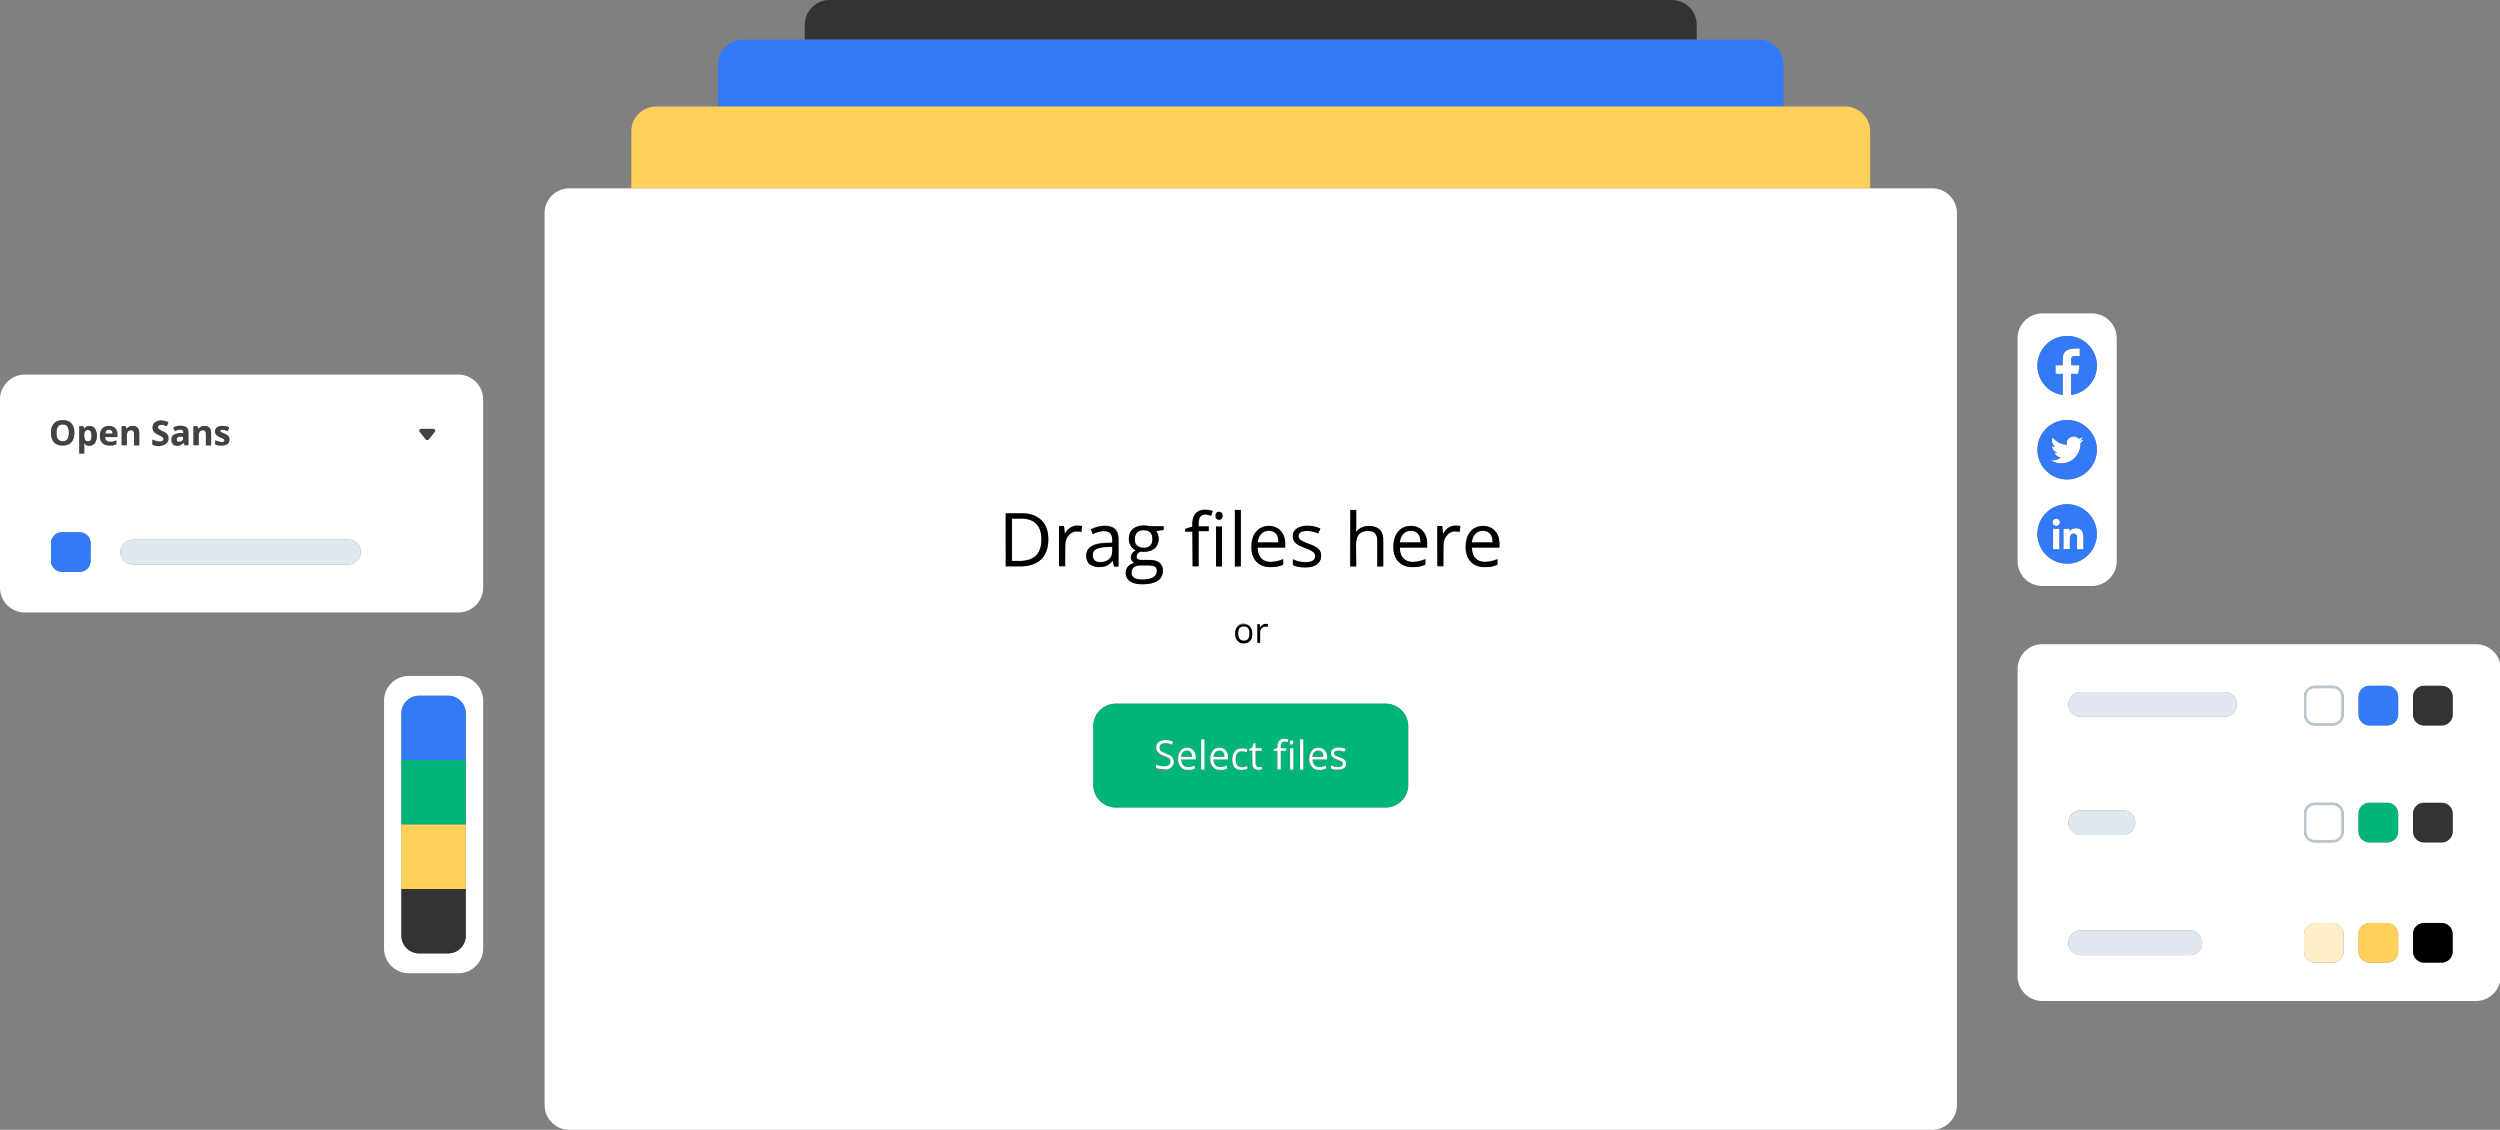 <svg xmlns="http://www.w3.org/2000/svg" xmlns:xlink="http://www.w3.org/1999/xlink" width="1009" height="456" xmlns:v="https://vecta.io/nano"><rect width="100%" height="100%" fill="#808080" stroke="none"/><path d="M684.8,10c0-5.5-4.5-10-10-10h-340c-5.5,0-10,4.5-10,10v6h360V10z" fill="#333"/><path d="M719.8 43V26c0-5.5-4.5-10-10-10h-25-360-25c-5.5 0-10 4.5-10 10v17h430z" fill="#327af7"/><path d="M754.8 76V53c0-5.5-4.5-10-10-10h-25-430-25c-5.5 0-10 4.5-10 10v23h500z" fill="#ffd059"/><path d="M779.8 76h-25-500-25c-5.5 0-10 4.5-10 10v360c0 5.5 4.5 10 10 10h550c5.5 0 10-4.5 10-10V86c0-5.5-4.5-10-10-10zM593.4 214.5c1.3-1.5 3-2.3 5.1-2.3 2 0 3.6.7 4.8 2s1.8 3.1 1.8 5.2v1.5H594c0 1.9.5 3.3 1.4 4.3s2.2 1.5 3.8 1.5c1.7 0 3.4-.4 5.1-1.1v2.2c-.9.4-1.7.6-2.4.8-.8.2-1.7.2-2.8.2-2.4 0-4.2-.7-5.6-2.2-1.4-1.4-2.1-3.5-2.1-6 .1-2.5.7-4.6 2-6.1zm-13.3-2h2l.3 3h.1c.6-1 1.3-1.9 2.2-2.4.8-.6 1.8-.8 2.8-.8.7 0 1.4.1 1.9.2l-.3 2.3c-.7-.1-1.3-.2-1.8-.2-1.3 0-2.4.5-3.3 1.6s-1.4 2.4-1.4 3.9v8.6h-2.4l-.1-16.2h0zm-15.8 2c1.3-1.5 3-2.3 5.1-2.3 2 0 3.6.7 4.8 2s1.8 3.1 1.8 5.2v1.5h-11.1c0 1.9.5 3.3 1.4 4.3s2.2 1.5 3.8 1.5c1.7 0 3.4-.4 5.1-1.1v2.2c-.9.4-1.7.6-2.4.8-.8.2-1.7.2-2.8.2-2.4 0-4.2-.7-5.6-2.2-1.4-1.4-2.1-3.5-2.1-6 .1-2.5.7-4.6 2-6.1zm4.1 78.6v23.7c0 5-4.1 9.1-9.1 9.1H450.4c-5 0-9.1-4.1-9.1-9.1v-23.7c0-5 4.1-9.1 9.1-9.1h108.9c5 0 9.1 4.1 9.1 9.1zm-77.6-64.5v-16.1h2.4v16.1h-2.4zm16.6 30.8v-7.5h.9l.1 1.4h.1c.3-.5.6-.9 1-1.1s.8-.4 1.3-.4c.3 0 .6 0 .9.1l-.2 1.1c-.3-.1-.6-.1-.8-.1-.6 0-1.1.2-1.6.7-.4.5-.6 1.1-.6 1.8v4h-1.1 0zm37.5-53.6h2.4v6.9c0 .8 0 1.5-.1 2.1h.1c.5-.8 1.2-1.4 2-1.8.9-.4 1.9-.7 3-.7 2 0 3.4.5 4.4 1.4s1.5 2.4 1.5 4.4v10.5h-2.4v-10.4c0-1.3-.3-2.3-.9-2.9s-1.5-1-2.8-1c-1.7 0-2.9.5-3.7 1.4s-1.2 2.4-1.2 4.5v8.4h-2.4l.1-22.8h0zm-21.5 7.5c1.1-.8 2.5-1.1 4.4-1.1 1.7 0 3.4.4 5.1 1.1l-.9 2c-1.6-.7-3.1-1-4.4-1-1.2 0-2 .2-2.6.5-.6.4-.9.9-.9 1.5 0 .4.1.8.3 1.1s.6.6 1.1.9 1.4.7 2.8 1.2c1.9.7 3.2 1.4 3.9 2.1s1 1.6 1 2.7c0 1.5-.6 2.6-1.7 3.5-1.1.8-2.7 1.2-4.7 1.2-2.1 0-3.8-.3-5-1v-2.3a10.64 10.64 0 0 0 2.5.9c.9.2 1.7.3 2.6.3 1.3 0 2.2-.2 2.9-.6s1-1 1-1.9c0-.6-.3-1.2-.8-1.6s-1.6-1-3.2-1.6c-1.5-.6-2.6-1-3.2-1.5-.6-.4-1.1-.9-1.4-1.4s-.5-1.2-.5-1.9c.1-1.3.6-2.3 1.7-3.1zm-16.4 1.2c1.3-1.5 3-2.3 5.1-2.3 2 0 3.6.7 4.8 2s1.8 3.1 1.8 5.2v1.5h-11.1c0 1.9.5 3.3 1.4 4.3s2.2 1.5 3.8 1.5c1.7 0 3.4-.4 5.1-1.1v2.2c-.9.4-1.7.6-2.4.8-.8.2-1.7.2-2.8.2-2.4 0-4.2-.7-5.6-2.2s-2.1-3.5-2.1-6c.1-2.5.7-4.6 2-6.1zm-2.5 38.3c.6.7.9 1.6.9 2.8s-.3 2.2-.9 2.9-1.5 1-2.5 1c-.7 0-1.3-.2-1.8-.5s-.9-.8-1.2-1.4-.4-1.3-.4-2.1c0-1.2.3-2.2.9-2.9s1.5-1 2.5-1c1 .2 1.9.5 2.5 1.2zm-6.1-47h2.4v22.8h-2.4v-22.8zm-7.4 1.1c.3-.3.6-.4 1-.4s.7.1 1 .4.4.7.4 1.2-.1 1-.4 1.2-.6.4-1 .4-.8-.1-1-.4-.4-.7-.4-1.2.1-.9.4-1.2zm-12.5 6.4l2.9-.9v-.9c0-3.9 1.7-5.9 5.2-5.9.9 0 1.8.2 3 .5l-.6 1.9c-.9-.3-1.7-.5-2.4-.5-.9 0-1.6.3-2 .9s-.7 1.6-.7 2.9v1h4.1v1.9h-4.1v14.2h-2.4v-14.2h-2.9l-.1-.9h0zm-23.2 15.4c.6-.7 1.5-1.2 2.6-1.5-.4-.2-.8-.5-1-.9-.3-.4-.4-.8-.4-1.4s.2-1.1.5-1.5.8-.9 1.5-1.3c-.8-.3-1.5-.9-2-1.7s-.8-1.8-.8-2.8c0-1.8.5-3.1 1.6-4.1s2.5-1.4 4.5-1.4c.8 0 1.6.1 2.3.3h5.6v1.5l-3 .4c.3.3.5.8.7 1.3s.3 1.2.3 1.9c0 1.6-.5 2.8-1.6 3.8s-2.5 1.4-4.4 1.4c-.5 0-.9 0-1.3-.1-1 .5-1.6 1.2-1.6 2.1 0 .4.2.8.5 1s1 .3 1.9.3h2.8c1.7 0 3.1.4 4 1.1s1.4 1.8 1.4 3.2c0 1.8-.7 3.1-2.1 4.1-1.4.9-3.5 1.4-6.2 1.4-2.1 0-3.7-.4-4.9-1.2s-1.7-1.9-1.7-3.3c-.1-1 .2-1.8.8-2.6zm-9-9.7l2.7-.1v-1c0-1.3-.3-2.2-.8-2.8s-1.4-.9-2.6-.9c-1.3 0-2.9.4-4.5 1.2l-.7-1.9c.8-.4 1.7-.8 2.6-1s1.9-.4 2.8-.4c1.9 0 3.3.4 4.3 1.3.9.8 1.4 2.2 1.4 4.1v11h-1.8l-.5-2.3h-.2c-.8 1-1.6 1.7-2.4 2-.8.4-1.8.5-3 .5-1.6 0-2.8-.4-3.7-1.2s-1.4-2-1.4-3.5c0-3.1 2.6-4.8 7.8-5zm-18.8-6.5h2l.3 3h.1c.6-1 1.3-1.9 2.2-2.4s1.8-.8 2.8-.8c.7 0 1.4.1 1.9.2l-.3 2.3c-.7-.1-1.3-.2-1.8-.2-1.3 0-2.4.5-3.3 1.6s-1.4 2.4-1.4 3.9v8.6h-2.4l-.1-16.2h0zm-21.6-5.4h6.6c3.3 0 5.9.9 7.8 2.8s2.8 4.4 2.8 7.7c0 3.5-1 6.2-2.9 8.1s-4.7 2.8-8.3 2.8H406l-.1-21.4h0zm96.1 51.5c.7 0 1.3-.2 1.7-.7s.6-1.2.6-2.2-.2-1.7-.6-2.2-1-.7-1.7-.7-1.3.2-1.7.7-.6 1.2-.6 2.2.2 1.7.6 2.2.9.7 1.7.7zm-44.2-25.4c.7.4 1.8.7 3.1.7 2 0 3.6-.3 4.5-.9 1-.6 1.5-1.4 1.5-2.5 0-.9-.3-1.5-.8-1.8s-1.5-.5-3-.5h-2.9c-1.1 0-2 .3-2.6.8s-.9 1.3-.9 2.3c0 .8.4 1.5 1.1 1.9zm3.8-12.1c2.4 0 3.6-1.2 3.6-3.5 0-2.4-1.2-3.6-3.6-3.6-1.1 0-2 .3-2.6.9s-.9 1.5-.9 2.7c0 1.1.3 2 1 2.5s1.4 1 2.5 1zm110.8-5.6c-.7-.8-1.7-1.2-2.9-1.2-1.3 0-2.3.4-3.1 1.3s-1.2 2-1.4 3.5h8.4c0-1.6-.4-2.8-1-3.6zm29 0c-.7-.8-1.7-1.2-2.9-1.2-1.3 0-2.3.4-3.1 1.3s-1.2 2-1.4 3.5h8.4c.1-1.6-.3-2.8-1-3.6zm-86.4 0c-.7-.8-1.7-1.2-2.9-1.2-1.3 0-2.3.4-3.1 1.3s-1.2 2-1.4 3.5h8.4c0-1.6-.3-2.8-1-3.6zm-94.6 2.2c0-2.8-.7-4.9-2.1-6.3s-3.5-2.1-6.2-2.1h-3.6v17.1h3c3 0 5.2-.7 6.7-2.2 1.5-1.4 2.2-3.6 2.2-6.5zm23.7 9.1c1.5 0 2.7-.4 3.6-1.2s1.3-2 1.3-3.5v-1.5l-2.4.1c-1.9.1-3.3.4-4.2.9s-1.3 1.4-1.3 2.5c0 .9.3 1.5.8 2s1.2.7 2.2.7z" fill="#fff"/><path d="M420.2 225.8c1.9-1.9 2.9-4.6 2.9-8.1 0-3.3-.9-5.9-2.8-7.7s-4.4-2.8-7.8-2.8h-6.6v21.4h5.9c3.7 0 6.4-1 8.4-2.8zm-11.8.6v-17.1h3.6c2.8 0 4.8.7 6.2 2.1s2.1 3.5 2.1 6.3c0 2.9-.7 5-2.2 6.5s-3.7 2.2-6.7 2.2h-3 0z"/><use xlink:href="#B"/><path d="M443.6 228.9c1.2 0 2.2-.2 3-.5.8-.4 1.6-1 2.4-2h.1l.5 2.3h1.8v-11c0-1.9-.5-3.2-1.4-4.1-.9-.8-2.3-1.3-4.3-1.3-.9 0-1.9.1-2.8.4-.9.2-1.8.6-2.6 1l.7 1.9c1.7-.8 3.2-1.2 4.5-1.2 1.2 0 2.1.3 2.6.9s.8 1.5.8 2.8v1l-2.7.1c-5.2.2-7.8 1.9-7.8 5.1 0 1.5.5 2.7 1.4 3.5 1 .6 2.2 1.1 3.8 1.1zm-1.3-7.2c.9-.5 2.2-.8 4.2-.9l2.4-.1v1.5c0 1.5-.4 2.7-1.3 3.5s-2.1 1.2-3.6 1.2c-1 0-1.7-.2-2.2-.7s-.8-1.1-.8-2c0-1.2.5-2 1.3-2.5zm13.8 12.9c1.1.8 2.8 1.2 4.9 1.2 2.7 0 4.8-.5 6.2-1.4s2.1-2.3 2.1-4.1c0-1.4-.5-2.5-1.4-3.2s-2.3-1.1-4-1.1h-2.8c-.9 0-1.5-.1-1.9-.3s-.5-.5-.5-1c0-.8.5-1.5 1.6-2.1.4.1.9.1 1.3.1 1.9 0 3.4-.5 4.4-1.4s1.6-2.2 1.6-3.8c0-.7-.1-1.3-.3-1.9s-.5-1-.7-1.3l3-.4v-1.5H464c-.7-.2-1.4-.3-2.3-.3-1.9 0-3.4.5-4.5 1.4-1.1 1-1.6 2.3-1.6 4.1 0 1.1.3 2 .8 2.8s1.2 1.4 2 1.7c-.7.4-1.2.8-1.5 1.3s-.5 1-.5 1.5.1 1 .4 1.4.6.7 1 .9c-1.1.3-2 .7-2.6 1.5s-.9 1.6-.9 2.5c.1 1.5.6 2.6 1.8 3.4zm1.9-17c0-1.2.3-2.1.9-2.7s1.5-.9 2.6-.9c2.4 0 3.6 1.2 3.6 3.6 0 2.3-1.2 3.5-3.6 3.5-1.1 0-2-.3-2.7-.9s-.8-1.4-.8-2.6zm-.4 11.4c.6-.5 1.5-.8 2.6-.8h2.9c1.5 0 2.5.2 3 .5s.8.9.8 1.8c0 1-.5 1.9-1.5 2.5s-2.5.9-4.5.9c-1.4 0-2.4-.2-3.1-.7s-1.1-1.1-1.1-2 .3-1.7.9-2.2zm33.2-16.5h2.4v16.1h-2.4zm1.2-2.7c.4 0 .7-.1 1-.4s.4-.7.4-1.2-.1-1-.4-1.2-.6-.4-1-.4-.8.1-1 .4c-.3.3-.4.7-.4 1.2s.1 1 .4 1.2.6.4 1 .4zm-10.7 18.8h2.4v-14.2h4.1v-1.9h-4.1v-1c0-1.3.2-2.3.7-2.9s1.1-.9 2-.9c.7 0 1.5.2 2.4.5l.6-1.9c-1.1-.3-2.1-.5-3-.5-3.4 0-5.2 2-5.2 5.9v.9l-2.9.9v1.1h2.9l.1 14h0zm17.1-22.8h2.4v22.8h-2.4zm14.3 23.1c1.1 0 2-.1 2.8-.2.8-.2 1.6-.4 2.4-.8v-2.2c-1.7.7-3.4 1.1-5.1 1.1-1.6 0-2.9-.5-3.8-1.5s-1.4-2.4-1.4-4.3h11.1v-1.5c0-2.2-.6-3.9-1.8-5.2s-2.8-2-4.8-2c-2.1 0-3.9.8-5.1 2.3-1.3 1.5-1.9 3.6-1.9 6.2s.7 4.6 2.1 6 3.2 2.1 5.5 2.1zm-3.7-13.4c.8-.8 1.8-1.3 3.1-1.3s2.2.4 2.9 1.2 1 2 1 3.5h-8.4c.2-1.4.6-2.6 1.4-3.4zm14.6 4.2c.6.4 1.7.9 3.2 1.5 1.6.6 2.6 1.1 3.2 1.6.5.4.8 1 .8 1.6 0 .8-.3 1.4-1 1.9-.7.4-1.7.6-2.9.6-.8 0-1.7-.1-2.6-.3a10.64 10.64 0 0 1-2.5-.9v2.3c1.2.7 2.9 1 5 1 2 0 3.6-.4 4.7-1.2s1.7-2 1.7-3.5c0-1.1-.3-1.9-1-2.7-.7-.7-2-1.4-3.9-2.1-1.4-.5-2.3-.9-2.8-1.2s-.8-.6-1.1-.9c-.2-.3-.3-.7-.3-1.1 0-.6.3-1.1.9-1.5s1.5-.5 2.6-.5c1.3 0 2.8.3 4.4 1l.9-2c-1.7-.7-3.3-1.1-5.1-1.1-1.9 0-3.3.4-4.4 1.1-1.1.8-1.6 1.8-1.6 3.1 0 .7.2 1.4.5 1.9.2.6.7 1 1.3 1.4zm23.7.5c0-2.1.4-3.6 1.2-4.5s2-1.4 3.7-1.4c1.3 0 2.2.3 2.8 1s.9 1.6.9 2.9v10.4h2.4v-10.5c0-2-.5-3.5-1.5-4.4s-2.5-1.4-4.4-1.4c-1.1 0-2.1.2-3 .7-.9.4-1.6 1.1-2 1.8h-.1c.1-.5.1-1.2.1-2.1v-6.9H545v22.8h2.4l-.1-8.4h0zm22.8 8.7c1.1 0 2-.1 2.8-.2.8-.2 1.6-.4 2.4-.8v-2.2c-1.7.7-3.4 1.1-5.1 1.1-1.6 0-2.9-.5-3.8-1.5s-1.4-2.4-1.4-4.3h11v-1.5c0-2.2-.6-3.9-1.8-5.2s-2.8-2-4.8-2c-2.1 0-3.9.8-5.1 2.3-1.3 1.5-1.9 3.6-1.9 6.2s.7 4.6 2.1 6c1.3 1.3 3.2 2.1 5.6 2.1zm-3.8-13.4c.8-.8 1.8-1.3 3.1-1.3s2.2.4 2.9 1.2 1 2 1 3.5H565c.1-1.4.6-2.6 1.3-3.4z"/><use xlink:href="#B" x="152.7"/><path d="M599.2 228.9c1.1 0 2-.1 2.8-.2.8-.2 1.6-.4 2.4-.8v-2.2c-1.7.7-3.4 1.1-5.1 1.1-1.6 0-2.9-.5-3.8-1.5s-1.4-2.4-1.4-4.3h11.1v-1.5c0-2.2-.6-3.9-1.8-5.2s-2.8-2-4.8-2c-2.1 0-3.9.8-5.1 2.3-1.3 1.5-1.9 3.6-1.9 6.2s.7 4.6 2.1 6c1.2 1.3 3.1 2.1 5.5 2.1zm-3.8-13.4c.8-.8 1.8-1.3 3.1-1.3s2.2.4 2.9 1.2 1 2 1 3.5H594c.2-1.4.6-2.6 1.4-3.4z"/><path d="M533.6 303.5c-.4-.4-.9-.7-1.6-.7s-1.2.2-1.6.7c-.4.4-.7 1.1-.7 1.9h4.5c-.1-.8-.3-1.4-.6-1.9zm-53 0c-.4-.4-.9-.7-1.6-.7s-1.2.2-1.6.7c-.4.4-.6 1.1-.7 1.9h4.5c0-.8-.2-1.4-.6-1.9zm13.1 0c-.4-.4-.9-.7-1.6-.7s-1.2.2-1.6.7c-.4.4-.6 1.1-.7 1.9h4.5c-.1-.8-.3-1.4-.6-1.9zm-52.5-10.4v23.7c0 5 4.1 9.1 9.1 9.1h108.9c5 0 9.1-4.1 9.1-9.1v-23.7c0-5-4.1-9.1-9.1-9.1H450.4c-5.1 0-9.2 4.1-9.2 9.1zm80.7 17.4h-1.3V302h1.3v8.5zm16.1-8.1c.6-.4 1.3-.6 2.3-.6.9 0 1.8.2 2.7.6l-.5 1.1c-.9-.4-1.6-.5-2.3-.5-.6 0-1.1.1-1.4.3s-.5.5-.5.8c0 .2.1.4.2.6s.3.3.6.5c.3.1.8.4 1.5.6 1 .4 1.7.7 2.1 1.1s.5.8.5 1.4c0 .8-.3 1.4-.9 1.8s-1.4.6-2.5.6-2-.2-2.7-.5V309c.4.2.9.4 1.3.5.5.1.9.2 1.4.2.7 0 1.2-.1 1.6-.3s.5-.5.5-1c0-.3-.1-.6-.4-.9-.3-.2-.9-.5-1.7-.8s-1.4-.6-1.7-.8-.6-.5-.8-.8-.2-.6-.2-1c.1-.7.4-1.3.9-1.7zm-8.7.6c.7-.8 1.6-1.2 2.7-1.2s1.9.4 2.5 1.1.9 1.6.9 2.8v.8h-5.9c0 1 .3 1.8.8 2.3s1.2.8 2 .8c.9 0 1.8-.2 2.7-.6v1.2c-.5.2-.9.3-1.3.4s-.9.1-1.5.1c-1.3 0-2.3-.4-3-1.2s-1.1-1.8-1.1-3.2c.2-1.4.5-2.5 1.2-3.3zm-4.6-4.6h1.3v12.2h-1.3v-12.2zm-3.9.6c.1-.1.3-.2.5-.2s.4.1.5.2c.2.1.2.4.2.6s-.1.5-.2.7c-.2.1-.3.2-.5.2s-.4-.1-.5-.2-.2-.4-.2-.7c-.1-.3 0-.5.2-.6zm-6.7 3.4l1.5-.5v-.5c0-2.1.9-3.2 2.8-3.2.5 0 1 .1 1.6.3l-.3 1c-.5-.2-.9-.2-1.3-.2-.5 0-.9.2-1.1.5s-.4.8-.4 1.6v.6h2.2v1h-2.2v7.6h-1.3V303h-1.5v-.6zm-9.8-.1l1.2-.5.5-1.8h.8v2h2.5v1h-2.5v5c0 .5.1.9.4 1.2.2.3.6.4 1 .4.2 0 .4 0 .7-.1.2 0 .4-.1.5-.1v1c-.1.1-.3.1-.6.2s-.5.1-.7.1c-1.7 0-2.5-.9-2.5-2.6V303h-1.2l-.1-.7h0zm-5.9.7c.7-.8 1.7-1.2 2.9-1.2.4 0 .8 0 1.2.1a12.59 12.59 0 0 1 1 .3l-.4 1.1-.9-.3c-.3-.1-.6-.1-.9-.1-1.7 0-2.6 1.1-2.6 3.3 0 1.1.2 1.9.6 2.4.4.6 1.1.8 1.9.8.7 0 1.4-.2 2.2-.5v1.1c-.6.3-1.3.4-2.2.4-1.2 0-2.2-.4-2.9-1.1s-1-1.8-1-3.2c0-1.2.4-2.3 1.1-3.1zm-9 0c.7-.8 1.6-1.2 2.7-1.2s1.9.4 2.5 1.1.9 1.6.9 2.8v.8h-5.9c0 1 .3 1.8.8 2.3s1.2.8 2 .8c.9 0 1.8-.2 2.7-.6v1.2c-.5.2-.9.3-1.3.4s-.9.1-1.5.1c-1.3 0-2.3-.4-3-1.2s-1.1-1.8-1.1-3.2c.2-1.4.5-2.5 1.2-3.3zm-4.6-4.6h1.3v12.2h-1.3v-12.2zm-8.4 4.6c.7-.8 1.6-1.2 2.7-1.2s1.9.4 2.5 1.1.9 1.6.9 2.8v.8h-5.9c0 1 .3 1.8.8 2.3s1.2.8 2 .8c.9 0 1.8-.2 2.7-.6v1.2c-.5.2-.9.3-1.3.4s-.9.1-1.5.1c-1.3 0-2.3-.4-3-1.2s-1.1-1.8-1.1-3.2c.1-1.4.5-2.5 1.2-3.3zm-9.9 5.9c.5.2 1 .4 1.5.5.6.1 1.1.2 1.6.2.9 0 1.6-.2 2-.5a1.75 1.75 0 0 0 .7-1.4c0-.4-.1-.7-.2-1a1.85 1.85 0 0 0-.8-.7c-.4-.2-.9-.5-1.7-.7-1.1-.4-1.8-.8-2.3-1.4-.5-.5-.7-1.2-.7-2 0-.9.3-1.6 1-2.1s1.5-.8 2.6-.8 2.2.2 3.1.6l-.4 1.2a7.06 7.06 0 0 0-2.8-.6c-.7 0-1.3.2-1.6.5-.4.3-.6.7-.6 1.3 0 .4.1.7.2 1s.4.5.7.7.9.4 1.6.7c1.2.4 2 .9 2.5 1.4.4.5.7 1.1.7 1.9a3.04 3.04 0 0 1-1.1 2.4c-.7.6-1.7.8-3 .8-1.4 0-2.4-.2-3.1-.5l.1-1.5h0z" fill="#00b576"/><path d="M472.6 309.8a2.9 2.9 0 0 0 1.1-2.4c0-.8-.2-1.4-.7-1.9s-1.3-.9-2.5-1.4l-1.6-.7c-.3-.2-.6-.4-.7-.7s-.2-.6-.2-1c0-.5.2-1 .6-1.3s.9-.5 1.6-.5c.9 0 1.8.2 2.8.6l.4-1.2a8.15 8.15 0 0 0-3.1-.6c-1.1 0-2 .3-2.6.8-.7.5-1 1.2-1 2.1 0 .8.2 1.5.7 2s1.2 1 2.3 1.4l1.7.7a1.85 1.85 0 0 1 .8.7c.2.3.2.6.2 1 0 .6-.2 1.1-.7 1.4-.4.3-1.1.5-2 .5-.5 0-1.1-.1-1.6-.2a5.27 5.27 0 0 1-1.5-.5v1.3c.7.3 1.8.5 3.1.5 1.2.3 2.1 0 2.9-.6zm6.8.9c.6 0 1.1 0 1.5-.1s.8-.2 1.3-.4V309c-.9.4-1.8.6-2.7.6s-1.6-.3-2-.8c-.5-.5-.7-1.3-.8-2.3h5.9v-.8c0-1.2-.3-2.1-.9-2.8s-1.5-1.1-2.5-1.1c-1.1 0-2.1.4-2.7 1.2s-1 1.9-1 3.3.4 2.4 1.1 3.2c.6.8 1.6 1.2 2.8 1.2zm-2-7.1c.4-.4 1-.7 1.6-.7.7 0 1.2.2 1.6.7.4.4.5 1.1.5 1.9h-4.5c.2-.9.4-1.5.8-1.9zm7.4-5.2h1.3v12.2h-1.3zm7.6 12.3c.6 0 1.1 0 1.5-.1s.8-.2 1.3-.4V309c-.9.4-1.8.6-2.7.6s-1.6-.3-2-.8c-.5-.5-.7-1.3-.8-2.3h5.9v-.8c0-1.2-.3-2.1-.9-2.8s-1.5-1.1-2.5-1.1c-1.1 0-2.1.4-2.7 1.2s-1 1.9-1 3.3.4 2.4 1.1 3.2c.6.8 1.6 1.2 2.8 1.2zm-1.9-7.1c.4-.4 1-.7 1.6-.7.7 0 1.2.2 1.6.7.4.4.5 1.1.5 1.9h-4.5c.1-.9.3-1.5.8-1.9zm10.7 7.1c.9 0 1.6-.1 2.2-.4v-1.1c-.8.3-1.5.5-2.2.5-.8 0-1.5-.3-1.9-.8-.4-.6-.6-1.4-.6-2.4 0-2.2.9-3.3 2.6-3.3.3 0 .6 0 .9.1l.9.3.4-1.1c-.2-.1-.6-.2-1-.3s-.8-.1-1.2-.1c-1.3 0-2.3.4-2.9 1.2-.7.8-1 1.9-1 3.3s.3 2.5 1 3.2 1.6.9 2.8.9zm4.3-2.6c0 1.7.8 2.6 2.5 2.6.2 0 .5 0 .7-.1s.5-.1.6-.2v-1c-.1 0-.3.1-.5.1s-.4.1-.7.1c-.4 0-.8-.1-1-.4s-.4-.7-.4-1.2v-5h2.5v-1h-2.5v-2h-.8l-.5 1.8-1.2.5v.6h1.2l.1 5.2h0zm10.1 2.4h1.3V303h2.2v-1h-2.2v-.6c0-.7.1-1.2.4-1.6s.6-.5 1.1-.5c.4 0 .8.1 1.3.2l.3-1c-.6-.2-1.1-.3-1.6-.3-1.8 0-2.8 1.1-2.8 3.2v.5l-1.5.5v.6h1.5v7.5zm5.7-10c.2 0 .4-.1.5-.2.2-.1.2-.4.2-.7s-.1-.5-.2-.6c-.2-.1-.3-.2-.5-.2s-.4.1-.5.2-.2.4-.2.7.1.5.2.7c.1 0 .3.1.5.1zm-.6 1.5h1.3v8.6h-1.3zm4-3.6h1.3v12.2h-1.3zm7.7 12.3c.6 0 1.1 0 1.5-.1s.8-.2 1.3-.4V309c-.9.4-1.8.6-2.7.6s-1.6-.3-2-.8c-.5-.5-.7-1.3-.8-2.3h5.9v-.8c0-1.2-.3-2.1-.9-2.8s-1.5-1.1-2.5-1.1c-1.1 0-2.1.4-2.7 1.2s-1 1.9-1 3.3.4 2.4 1.1 3.2c.5.8 1.5 1.2 2.8 1.2zm-2-7.1c.4-.4 1-.7 1.6-.7.7 0 1.2.2 1.6.7.4.4.5 1.1.5 1.9h-4.5c.1-.9.4-1.5.8-1.9zm7.8 2.2c.3.2.9.5 1.7.8s1.4.6 1.7.8.4.5.4.9-.2.8-.5 1c-.4.2-.9.3-1.6.3-.4 0-.9-.1-1.4-.2s-.9-.3-1.3-.5v1.2c.6.4 1.5.5 2.7.5 1.1 0 1.9-.2 2.5-.6s.9-1 .9-1.8c0-.6-.2-1-.5-1.4-.4-.4-1-.7-2.1-1.1l-1.5-.6c-.3-.1-.4-.3-.6-.5-.1-.2-.2-.4-.2-.6 0-.3.2-.6.5-.8s.8-.3 1.4-.3c.7 0 1.5.2 2.3.5l.5-1.1c-.9-.4-1.8-.6-2.7-.6-1 0-1.8.2-2.3.6-.6.4-.9 1-.9 1.7 0 .4.1.7.2 1 .2.3.4.6.8.8z" fill="#fff"/><path d="M498.5 255.7c0 .8.1 1.5.4 2.1s.7 1 1.2 1.4 1.1.5 1.8.5c1.1 0 1.9-.3 2.6-1s.9-1.6.9-2.9c0-1.2-.3-2.1-.9-2.8s-1.5-1-2.5-1c-1.1 0-1.9.3-2.5 1-.7.5-1 1.4-1 2.7zm1.8-2.2c.4-.5.9-.7 1.7-.7s1.3.2 1.7.7.6 1.2.6 2.2-.2 1.7-.6 2.2-.9.7-1.7.7-1.3-.3-1.7-.8-.6-1.2-.6-2.2c0-.9.2-1.6.6-2.1zm8.9.1c.4-.5.9-.7 1.6-.7.2 0 .5 0 .8.1l.2-1.1c-.3-.1-.6-.1-.9-.1-.5 0-.9.1-1.3.4s-.7.6-1 1.1h-.1l-.1-1.4h-.9v7.5h1.1v-4c-.1-.7.1-1.4.6-1.8z"/><path d="M999.3 260h-175c-5.5 0-10 4.5-10 10v124c0 5.5 4.5 10 10 10h175c5.5 0 10-4.5 10-10V270c0-5.5-4.5-10-10-10zM888.8 380.5a4.95 4.95 0 0 1-5 5h-44a4.95 4.95 0 0 1-5-5h0a4.95 4.95 0 0 1 5-5h44c2.7 0 5 2.3 5 5h0zm-54-48.5a4.95 4.95 0 0 1 5-5h17a4.95 4.95 0 1 1 0 10h-17c-2.8 0-5-2.3-5-5zm63-42.7h-58a4.95 4.95 0 1 1 0-10h58a4.95 4.95 0 0 1 5 5c0 2.8-2.3 5-5 5zm48.1 94.8c0 2.4-2 4.4-4.4 4.4h-7.2c-2.4 0-4.4-2-4.4-4.4V377c0-2.4 2-4.4 4.4-4.4h7.2c2.4 0 4.4 2 4.4 4.4v7.1zm0-48.5c0 2.4-2 4.4-4.4 4.4h-7.2c-2.4 0-4.4-2-4.4-4.4v-7.2c0-2.4 2-4.4 4.4-4.4h7.2c2.4 0 4.4 2 4.4 4.4v7.2zm0-47.2c0 2.4-2 4.4-4.4 4.4h-7.2c-2.4 0-4.4-2-4.4-4.4v-7.2c0-2.4 2-4.4 4.4-4.4h7.2c2.4 0 4.4 2 4.4 4.4v7.2zm22 95.7c0 2.4-2 4.4-4.4 4.4h-7.2c-2.4 0-4.4-2-4.4-4.4V377c0-2.4 2-4.4 4.4-4.4h7.2c2.4 0 4.4 2 4.4 4.4v7.1zm0-48.5c0 2.4-2 4.4-4.4 4.4h-7.2c-2.4 0-4.4-2-4.4-4.4v-7.2c0-2.4 2-4.4 4.4-4.4h7.2c2.4 0 4.4 2 4.4 4.4v7.2zm0-47.2c0 2.4-2 4.4-4.4 4.4h-7.2c-2.4 0-4.4-2-4.4-4.4v-7.2c0-2.4 2-4.4 4.4-4.4h7.2c2.4 0 4.4 2 4.4 4.4v7.2zm22 95.7c0 2.4-2 4.4-4.4 4.4h-7.2c-2.4 0-4.4-2-4.4-4.4V377c0-2.4 2-4.4 4.4-4.4h7.2c2.4 0 4.4 2 4.4 4.4v7.1zm0-48.5c0 2.4-2 4.4-4.4 4.4h-7.2c-2.4 0-4.4-2-4.4-4.4v-7.2c0-2.4 2-4.4 4.4-4.4h7.2c2.4 0 4.4 2 4.4 4.4v7.2zm0-47.2c0 2.4-2 4.4-4.4 4.4h-7.2c-2.4 0-4.4-2-4.4-4.4v-7.2c0-2.4 2-4.4 4.4-4.4h7.2c2.4 0 4.4 2 4.4 4.4v7.2z" fill="#fff"/><path d="M897.8 279.3h-58a5 5 0 1 0 0 10h58a4.95 4.95 0 0 0 5-5c0-2.8-2.3-5-5-5zm-58 57.7h17a5 5 0 1 0 0-10h-17a5 5 0 1 0 0 10zm44 38.5h-44a4.95 4.95 0 0 0-5 5h0a4.95 4.95 0 0 0 5 5h44a4.95 4.95 0 0 0 5-5h0c0-2.7-2.3-5-5-5z" fill="#e1e9ef"/><use xlink:href="#C" fill="#333"/><use xlink:href="#C" x="-22" fill="#327af7"/><use xlink:href="#D" fill="#fff"/><use xlink:href="#E" fill="#b8c8d1"/><use xlink:href="#C" y="47.2" fill="#333"/><use xlink:href="#C" x="-22" y="47.2" fill="#00b576"/><use xlink:href="#D" y="47.2" fill="#fff"/><use xlink:href="#E" y="47.2" fill="#b8c8d1"/><use xlink:href="#F"/><use xlink:href="#F" x="-22" fill="#ffd059"/><use xlink:href="#F" x="-44" fill="#ffeec7"/><path d="M72.3 178.3c.5 0 .9-.1 1.2-.4s.4-.6.4-1.1v-.6h-.8c-.6 0-1.1.1-1.4.3s-.4.5-.4.9c0 .6.3.9 1 .9zm-47-.2c1.7 0 2.5-1.1 2.5-3.4s-.8-3.4-2.5-3.4c-.8 0-1.5.3-1.9.9s-.6 1.4-.6 2.5.2 2 .6 2.5a2.32 2.32 0 0 0 1.9.9zm10.2-4.5c-.5 0-.9.2-1.1.5s-.4.8-.4 1.6v.2c0 .8.1 1.4.4 1.8.2.4.6.5 1.2.5.9 0 1.4-.8 1.4-2.3 0-.8-.1-1.3-.3-1.7-.3-.4-.7-.6-1.2-.6zM185 151.2H10c-5.5 0-10 4.5-10 10v76c0 5.5 4.5 10 10 10h175c5.5 0 10-4.5 10-10v-76c0-5.5-4.5-10-10-10zm-97.4 21.3c.5-.4 1.3-.6 2.2-.6s1.8.2 2.7.6l-.6 1.5c-.4-.2-.7-.3-1.1-.4s-.7-.2-1-.2c-.6 0-.9.2-.9.5 0 .2.1.3.3.5.2.1.6.3 1.3.6.6.2 1 .5 1.3.7s.5.5.6.7.2.6.2 1c0 .8-.3 1.4-.8 1.8s-1.4.6-2.4.6c-.6 0-1 0-1.4-.1s-.8-.2-1.1-.3v-1.7c.4.2.8.3 1.3.5.5.1.9.2 1.3.2.8 0 1.1-.2 1.1-.7 0-.2-.1-.3-.2-.4s-.3-.2-.5-.3l-1-.5c-.6-.2-1-.5-1.3-.7s-.5-.5-.6-.7c-.1-.3-.2-.6-.2-1 0-.7.3-1.3.8-1.6zm-9.5-.4h1.6l.3 1h.1c.2-.4.6-.6 1-.8s.9-.3 1.4-.3c.9 0 1.6.2 2 .7.5.5.7 1.2.7 2.1v5h-2.1v-4.5c0-.6-.1-1-.3-1.2-.2-.3-.5-.4-.9-.4-.6 0-1 .2-1.3.6s-.4 1-.4 1.9v3.6h-2.1v-7.7h0zm-8.1 3.5c.6-.4 1.4-.6 2.6-.6h1.3v-.3c0-.8-.4-1.2-1.2-1.2-.6 0-1.3.2-2.2.6l-.7-1.4c.9-.5 1.9-.7 2.9-.7s1.8.2 2.4.7.8 1.1.8 2v5.1h-1.5l-.4-1h0c-.4.4-.7.7-1.1.9s-.9.3-1.5.3c-.7 0-1.3-.2-1.7-.6s-.6-1-.6-1.8c0-1 .3-1.6.9-2zm-8.5 1.7c.7.3 1.2.5 1.7.6s.9.2 1.3.2c.5 0 .8-.1 1.1-.3.2-.2.4-.4.4-.8 0-.2-.1-.4-.2-.5-.1-.2-.3-.3-.5-.4s-.6-.4-1.3-.7c-.6-.3-1.1-.6-1.4-.8s-.5-.6-.7-.9-.3-.8-.3-1.2c0-.9.3-1.6.9-2.1s1.4-.8 2.5-.8c.5 0 1 .1 1.5.2s1 .3 1.5.5l-.7 1.6-1.3-.5c-.3-.1-.7-.1-1-.1-.4 0-.7.1-.9.3s-.3.4-.3.7c0 .2 0 .4.1.5s.2.3.4.4.6.4 1.3.7c.9.4 1.6.9 1.9 1.3s.5 1 .5 1.7c0 .9-.3 1.6-1 2.1s-1.6.8-2.7.8-2-.2-2.8-.6v-1.9zm-12.4-5.2h1.6l.3 1h.1c.2-.4.6-.6 1-.8s.9-.3 1.4-.3c.9 0 1.6.2 2 .7.5.5.7 1.2.7 2.1v5h-2.1v-4.5c0-.6-.1-1-.3-1.2-.2-.3-.5-.4-.9-.4-.6 0-1 .2-1.3.6s-.4 1-.4 1.9v3.6h-2.1v-7.7h0zm-27.3-1.2c.8-.9 2-1.3 3.5-1.3s2.7.4 3.5 1.3 1.2 2.2 1.2 3.8c0 1.7-.4 2.9-1.2 3.8s-2 1.3-3.5 1.3-2.7-.4-3.5-1.3-1.2-2.2-1.2-3.8.3-3 1.2-3.8zm14.7 55.5c0 2.4-2 4.4-4.4 4.4H25c-2.4 0-4.4-2-4.4-4.4v-7.2c0-2.4 2-4.4 4.4-4.4h7.2c2.4 0 4.4 2 4.4 4.4-.1.1-.1 7.2-.1 7.2zm2.2-48.4a2.98 2.98 0 0 1-1 1.4c-.4.3-1 .5-1.6.5-.9 0-1.6-.3-2.1-1h-.1c.1.6.1 1 .1 1.1v3.1h-2v-11h1.7l.3 1h0c.5-.8 1.2-1.1 2.2-1.1.9 0 1.6.3 2.1 1s.8 1.7.8 2.9c0 .8-.1 1.5-.4 2.1zm8.7-1.6h-4.9c0 .6.2 1.1.5 1.4s.8.5 1.4.5c.5 0 .9 0 1.3-.1s.8-.2 1.3-.5v1.6c-.4.2-.8.3-1.2.4s-.9.1-1.5.1c-1.2 0-2.2-.3-2.9-1s-1-1.6-1-2.9.3-2.3 1-3c.6-.7 1.5-1 2.7-1 1.1 0 1.9.3 2.5.9s.9 1.5.9 2.5l-.1 1.1h0zm93.2 51.4h-87a5 5 0 1 1 0-10h87a4.95 4.95 0 0 1 5 5c0 2.8-2.3 5-5 5zm34.9-53.5l-2.4 3a.75.75 0 0 1-1.2 0l-2.4-3c-.4-.5 0-1.2.6-1.2h4.9c.5 0 .9.8.5 1.2zM44 173.4c-.4 0-.8.1-1 .4-.3.3-.4.7-.4 1.2h2.9c0-.5-.1-.9-.4-1.2s-.7-.4-1.1-.4z" fill="#fff"/><path d="M25.3 179.8c1.5 0 2.7-.4 3.5-1.3s1.2-2.2 1.2-3.8c0-1.7-.4-2.9-1.2-3.8s-2-1.3-3.5-1.3-2.7.4-3.5 1.3-1.2 2.1-1.2 3.8.4 2.9 1.2 3.8 2 1.3 3.5 1.3zm-1.9-7.6c.4-.6 1.1-.9 1.9-.9 1.7 0 2.5 1.1 2.5 3.4 0 2.2-.8 3.4-2.5 3.4-.8 0-1.5-.3-1.9-.8s-.6-1.4-.6-2.5.2-2.1.6-2.6zm12.8-.3c-1 0-1.7.4-2.2 1.1h-.1l-.3-1H32v11h2v-3c0-.1 0-.5-.1-1.1h.1c.5.7 1.2 1 2.1 1 .6 0 1.1-.2 1.6-.5s.8-.8 1-1.4.4-1.3.4-2.1c0-1.2-.3-2.2-.8-2.9s-1.2-1.1-2.1-1.1zm-.6 6.2c-.5 0-.9-.2-1.2-.5-.2-.4-.4-.9-.4-1.8v-.2c0-.7.1-1.3.4-1.6.2-.3.6-.5 1.1-.5s.9.2 1.1.6.3.9.3 1.7c.1 1.6-.4 2.3-1.3 2.3zm8.4-6.2c-1.1 0-2 .4-2.7 1-.6.7-1 1.7-1 3 0 1.2.3 2.2 1 2.9s1.7 1 2.9 1c.6 0 1.1 0 1.5-.1s.8-.2 1.2-.4v-1.6c-.4.2-.9.4-1.3.5s-.8.1-1.3.1c-.6 0-1.1-.2-1.4-.5s-.5-.8-.5-1.4h4.9v-1c0-1.1-.3-1.9-.9-2.5a3.31 3.31 0 0 0-2.4-1zm-1.5 3.1c0-.5.2-.9.4-1.2.3-.3.6-.4 1-.4s.8.1 1.1.4.4.7.4 1.2h-2.9zm8.7 1.1c0-.9.1-1.5.4-1.9s.7-.6 1.3-.6c.4 0 .7.1.9.4s.3.7.3 1.2v4.5h2.1v-5c0-.9-.2-1.6-.7-2.1s-1.1-.7-2-.7c-.5 0-1 .1-1.4.3s-.7.5-1 .8H51l-.3-1h-1.6v7.6h2.1v-3.5h0zm15.8 3c.6-.5 1-1.2 1-2.1 0-.7-.2-1.2-.5-1.6s-1-.9-1.9-1.3c-.7-.3-1.2-.6-1.3-.7-.2-.1-.3-.3-.4-.4s-.1-.3-.1-.5c0-.3.1-.5.3-.7s.5-.3.9-.3c.3 0 .7 0 1 .1s.8.2 1.3.5l.7-1.6c-.5-.2-1-.4-1.5-.5s-1-.2-1.5-.2c-1.1 0-1.9.3-2.5.8s-.9 1.2-.9 2.1c0 .5.1.9.3 1.2s.4.7.7.9.8.5 1.4.8c.7.3 1.1.5 1.3.7.2.1.4.3.5.4.1.2.2.3.2.5 0 .4-.1.6-.4.8-.2.2-.6.3-1.1.3-.4 0-.8-.1-1.3-.2s-1-.3-1.7-.6v2c.8.4 1.8.6 2.8.6 1.2-.3 2.1-.5 2.7-1zm4.5.7c.6 0 1.1-.1 1.5-.3s.7-.5 1.1-.9h.1l.4 1h1.5v-5.1c0-.9-.3-1.6-.8-2s-1.3-.7-2.4-.7-2 .2-2.9.7l.7 1.4c.8-.4 1.5-.6 2.2-.6.8 0 1.2.4 1.2 1.2v.3h-1.3a5.86 5.86 0 0 0-2.6.6c-.6.4-.9 1-.9 1.8s.2 1.4.6 1.8c.3.6.9.8 1.6.8zm.2-3.3c.3-.2.7-.3 1.4-.3h.8v.6c0 .5-.1.8-.4 1.1s-.7.4-1.2.4c-.7 0-1-.3-1-.9 0-.4.1-.7.4-.9zm8.5-.4c0-.9.1-1.5.4-1.9s.7-.6 1.3-.6c.4 0 .7.1.9.4s.3.7.3 1.2v4.5h2.1v-5c0-.9-.2-1.6-.7-2.1s-1.1-.7-2-.7c-.5 0-1 .1-1.4.3s-.7.5-1 .8H80l-.3-1h-1.6v7.6h2.1c0 .1 0-3.5 0-3.5zm7.4-.3c.3.2.7.4 1.3.7.4.2.7.3 1 .5.2.1.4.2.5.3s.2.2.2.4c0 .4-.4.7-1.1.7-.4 0-.8-.1-1.3-.2s-.9-.3-1.3-.5v1.7c.3.1.7.3 1.1.3.4.1.9.1 1.4.1 1.1 0 1.9-.2 2.4-.6s.8-1 .8-1.8c0-.4-.1-.7-.2-1s-.3-.5-.6-.7-.7-.4-1.3-.7l-1.3-.6a.55.55 0 0 1-.3-.5c0-.3.3-.5.9-.5.3 0 .7.1 1 .2s.7.2 1.1.4l.6-1.5c-.9-.4-1.8-.6-2.7-.6-1 0-1.7.2-2.2.6s-.8.9-.8 1.6c0 .4.1.7.2 1 .1.2.3.5.6.7zm87.3-2.7H170c-.6 0-1 .7-.6 1.2l2.4 3a.75.75 0 0 0 1.2 0l2.4-3c.5-.4.1-1.2-.5-1.2z" fill="#424242"/><path d="M32.1 214.8H25c-2.4 0-4.4 2-4.4 4.4v7.2c0 2.4 2 4.4 4.4 4.4h7.2c2.4 0 4.4-2 4.4-4.4v-7.2c-.1-2.4-2.1-4.4-4.5-4.4z" fill="#327af7"/><path d="M140.6 217.8h-87a4.95 4.95 0 1 0 0 10h87a4.95 4.95 0 0 0 5-5c0-2.7-2.3-5-5-5z" fill="#e1e9ef"/><path d="M828.6 213.4h2.6v8.3h-2.6zm-4.3 23.1h20c5.5 0 10-4.5 10-10v-90c0-5.5-4.5-10-10-10h-20c-5.5 0-10 4.5-10 10v90c0 5.5 4.4 10 10 10zm10-100.9c6.6 0 12 5.3 12 12 0 6-4.5 11-10.4 11.8v-8.5h2.9l.5-3.5H836s-.1-2.1 0-2.8 1-.9 1-.9h2.4v-3.1c-4.5 0-6.4.5-6.9 3.6v3.2h-2.9v3.5h2.9v8.5c-5.8-.8-10.2-5.8-10.2-11.8 0-6.6 5.3-12 12-12zm0 33.9a12.04 12.04 0 0 1 12 12 12.04 12.04 0 0 1-12 12 12.04 12.04 0 0 1-12-12c0-6.6 5.3-12 12-12zm0 34a12.04 12.04 0 0 1 12 12 12.04 12.04 0 0 1-12 12 12.04 12.04 0 0 1-12-12c0-6.6 5.3-12 12-12zm1.1 14c0-1 .3-2.1 1.6-2.1s1.3 1.2 1.3 2.2v4.1h2.6v-4.5c0-2.3-.5-4-3.1-4-1.3 0-2.2.6-2.5 1.3v-1.1h-2.5v8.2h2.6v-4.1h0zm-5.5-5.2a1.54 1.54 0 0 0 1.5-1.5 1.54 1.54 0 0 0-1.5-1.5 1.54 1.54 0 0 0-1.5 1.5 1.47 1.47 0 0 0 1.5 1.5zm-2.2-26.5c1.2.8 2.7 1.2 4.2 1.2 5 0 7.8-4.2 7.8-7.8v-.4c.5-.4 1-.9 1.4-1.4-.5.2-1.1.3-1.6.4.6-.3 1-.9 1.2-1.5-.5.4-1.2.6-1.8.7-1-1.1-2.8-1.1-3.9-.1-.6.5-.9 1.2-.9 2 0 .2.1.4.1.6-2.2-.1-4.3-1.2-5.7-2.9-.7 1.2-.3 2.8 1 3.7-.5 0-.9-.1-1.3-.3 0 1.3.9 2.4 2.2 2.7-.4.1-.8.1-1.2 0 .4 1.1 1.4 1.9 2.6 1.9a5.43 5.43 0 0 1-3.4 1.2h-.7 0z" fill="#fff"/><path d="M832.5 159.4v-8.5h-2.9v-3.5h2.9v-3.2c.5-3.1 2.4-3.6 6.9-3.6v3.1H837s-.9.2-1 .9 0 2.8 0 2.8h3.3l-.5 3.5h-2.9v8.5c5.9-.8 10.4-5.8 10.4-11.8 0-6.7-5.4-12-12-12-6.7 0-12 5.4-12 12 0 6 4.4 11 10.2 11.8zm1.8 34.1a12.04 12.04 0 0 0 12-12 12.04 12.04 0 0 0-12-12 12.04 12.04 0 0 0-12 12c0 6.6 5.3 12 12 12zm-5.1-10.8c.4.1.8.1 1.2 0-1.3-.3-2.2-1.4-2.2-2.7.4.2.8.3 1.3.3-1.3-.9-1.7-2.5-1-3.7 1.4 1.7 3.5 2.8 5.7 2.9 0-.2-.1-.4-.1-.6 0-.8.3-1.5.9-2 1.1-1 2.9-1 3.9.1.6-.1 1.3-.3 1.8-.7-.2.6-.6 1.2-1.2 1.5.5-.1 1.1-.2 1.6-.4-.4.5-.9 1-1.4 1.4v.4c0 3.6-2.8 7.8-7.8 7.8-1.5 0-3-.4-4.2-1.2h.7a5.43 5.43 0 0 0 3.4-1.2c-1.2 0-2.2-.8-2.6-1.9zm5.1 44.8a12.04 12.04 0 0 0 12-12 12.04 12.04 0 0 0-12-12 12.04 12.04 0 0 0-12 12c0 6.6 5.3 12 12 12zm-3.1-5.8h-2.6v-8.3h2.6v8.3zm1.6-8.3h2.5v1.1c.3-.7 1.2-1.3 2.5-1.3 2.6 0 3.1 1.7 3.1 4v4.5h-2.6v-4.1c0-1 0-2.2-1.3-2.2s-1.6 1.1-1.6 2.1v4.1h-2.6v-8.2h0zm-2.9-4.1a1.54 1.54 0 0 1 1.5 1.5 1.54 1.54 0 0 1-1.5 1.5 1.54 1.54 0 0 1-1.5-1.5 1.47 1.47 0 0 1 1.5-1.5z" fill="#327af7"/><path d="M185 272.8h-20c-5.5 0-10 4.5-10 10v100c0 5.5 4.5 10 10 10h20c5.5 0 10-4.5 10-10v-100c0-5.5-4.5-10-10-10zm3 34v26 26 18.8a7.17 7.17 0 0 1-7.2 7.2h-11.6a7.17 7.17 0 0 1-7.2-7.2v-18.8-26-26V288a7.17 7.17 0 0 1 7.2-7.2h11.6a7.17 7.17 0 0 1 7.2 7.2v18.8z" fill="#fff"/><path d="M180.8 280.8h-11.6a7.17 7.17 0 0 0-7.2 7.2v18.8h26V288a7.17 7.17 0 0 0-7.2-7.2z" fill="#327af7"/><path d="M162 306.8h26v26h-26z" fill="#00b576"/><path d="M162 332.8h26v26h-26z" fill="#ffd059"/><path d="M162 377.6a7.17 7.17 0 0 0 7.2 7.2h11.6a7.17 7.17 0 0 0 7.2-7.2v-18.8h-26v18.8h0z" fill="#333"/><defs ><path id="B" d="M429.9 219.9c0-1.6.5-2.9 1.4-3.9.9-1.1 2-1.6 3.3-1.6.5 0 1.1.1 1.8.2l.3-2.3c-.6-.1-1.2-.2-1.9-.2-1 0-1.9.3-2.8.8s-1.6 1.4-2.2 2.4h-.1l-.3-3h-2v16.1h2.4l.1-8.5h0z"/><path id="C" d="M985.5 276.8h-7.2c-2.4 0-4.4 2-4.4 4.4v7.2c0 2.4 2 4.4 4.4 4.4h7.2c2.4 0 4.4-2 4.4-4.4v-7.2c0-2.4-2-4.4-4.4-4.4z"/><path id="D" d="M934.3 292.3c-2.2 0-3.9-1.8-3.9-3.9v-7.2c0-2.2 1.8-3.9 3.9-3.9h7.2c2.2 0 3.9 1.8 3.9 3.9v7.2c0 2.2-1.8 3.9-3.9 3.9h-7.2z"/><path id="E" d="M941.5 277.8a3.37 3.37 0 0 1 3.4 3.4v7.2a3.37 3.37 0 0 1-3.4 3.4h-7.2a3.37 3.37 0 0 1-3.4-3.4v-7.2a3.37 3.37 0 0 1 3.4-3.4h7.2m0-1h-7.2c-2.4 0-4.4 2-4.4 4.4v7.2c0 2.4 2 4.4 4.4 4.4h7.2c2.4 0 4.4-2 4.4-4.4v-7.2c0-2.4-2-4.4-4.4-4.4h0z"/><path id="F" d="M985.5 372.5h-7.2c-2.4 0-4.4 2-4.4 4.4v7.2c0 2.4 2 4.4 4.4 4.4h7.2c2.4 0 4.4-2 4.4-4.4V377c0-2.5-2-4.5-4.4-4.5z"/></defs></svg>